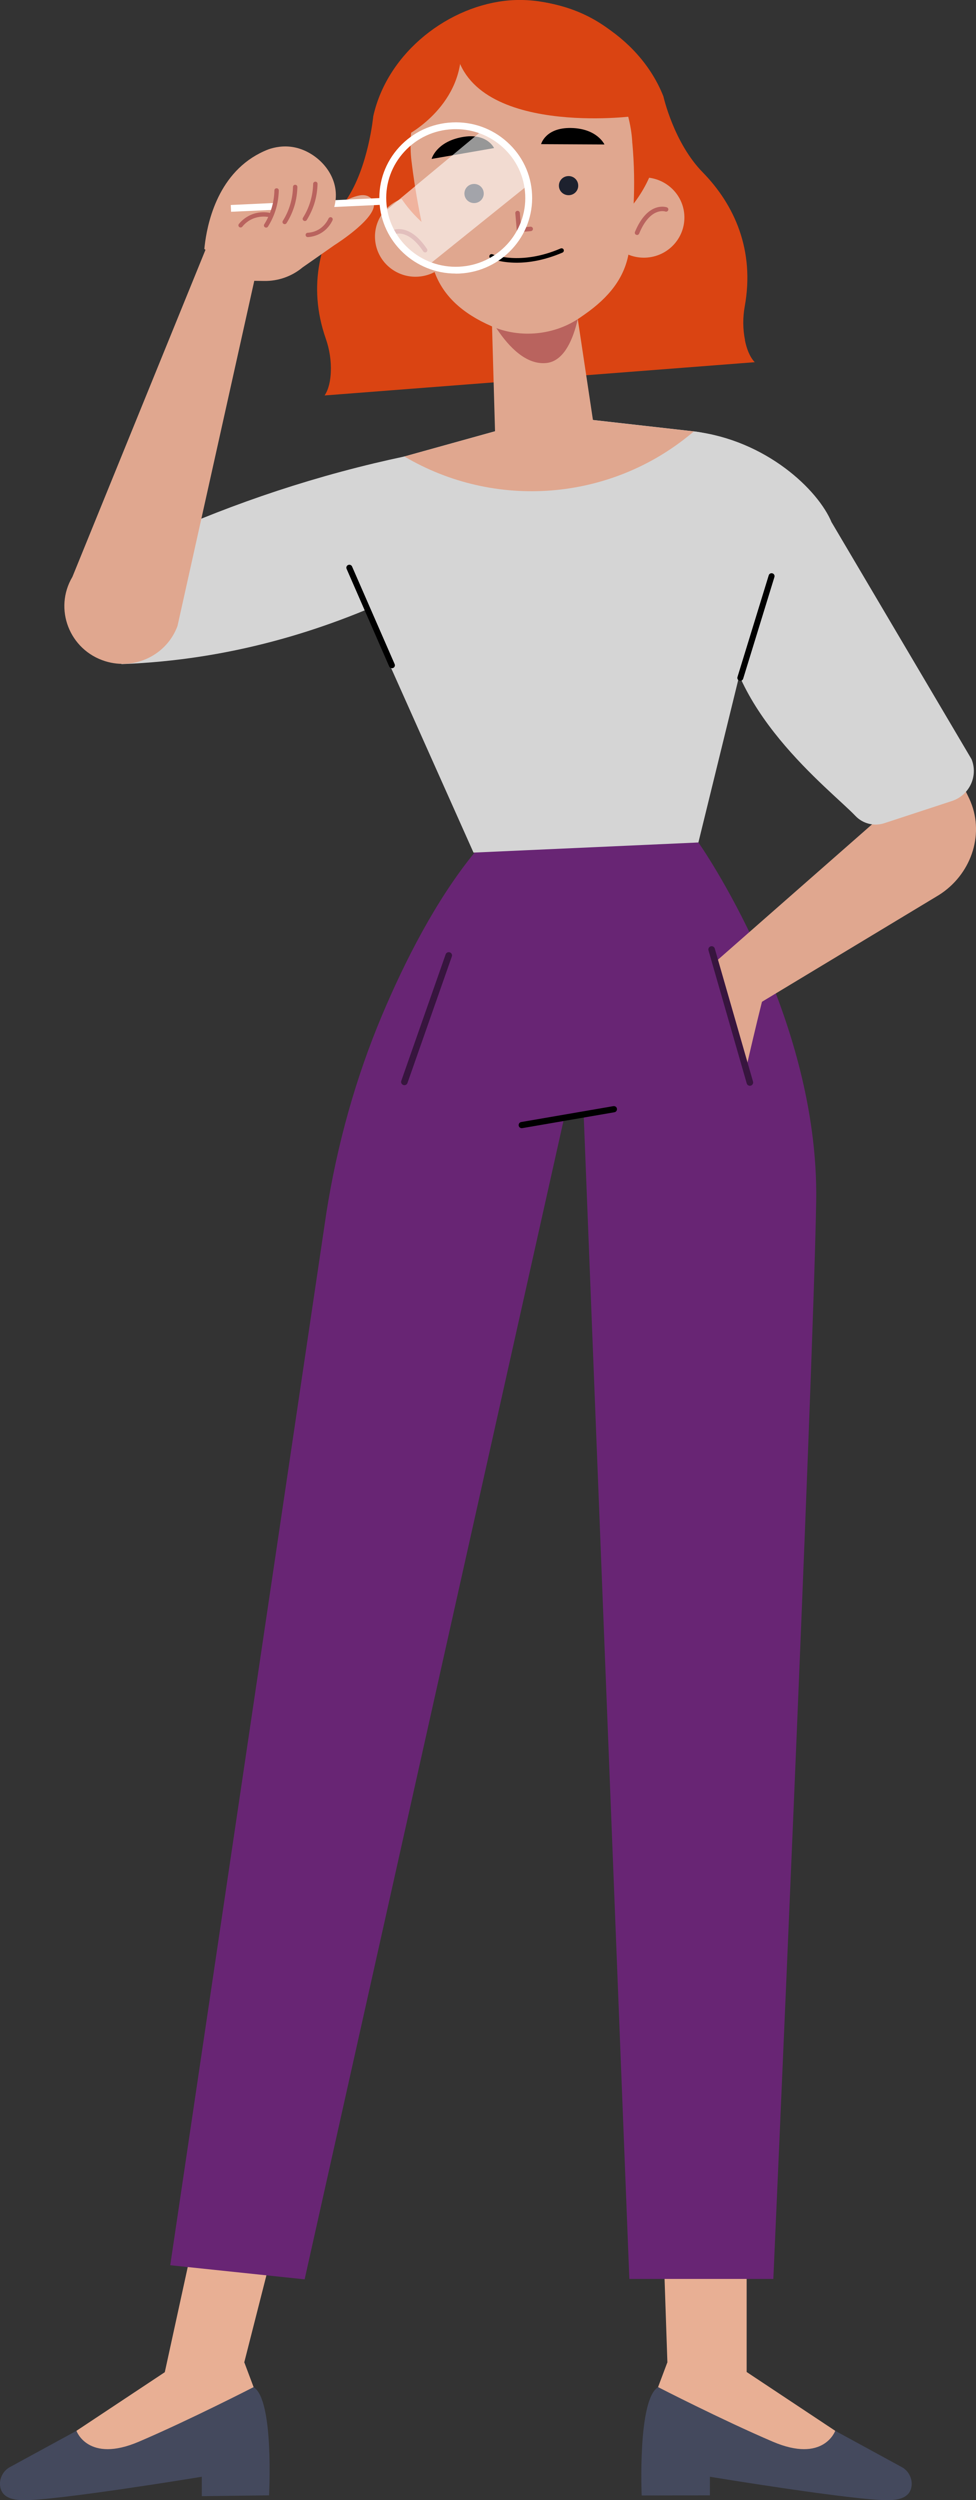 <svg width="164" height="420" viewBox="0 0 164 420" fill="none" xmlns="http://www.w3.org/2000/svg">
<rect x="0" y="0" width="164" height="420" fill="#333333" stroke="none"/>
<g clip-path="url(#clip0_793_13375)">
<path d="M125.186 57.129C124.806 55.259 124.806 53.321 125.14 51.474C126.845 42.068 123.446 34.43 118.066 28.935C113.204 23.964 111.476 16.2 111.476 16.2C107.386 5.814 95.75 -0.718 85.681 0.057C75.612 0.832 65.151 8.642 62.72 19.529C62.72 19.529 61.913 28.068 58.203 33.552C53.918 39.902 51.59 47.871 54.747 56.901C55.369 58.679 55.669 60.594 55.588 62.498C55.531 63.901 55.254 65.371 54.54 66.432L126.822 60.845C125.935 59.91 125.439 58.497 125.163 57.117L125.186 57.129Z" fill="#DA4412"/>
<path d="M140.347 408.349L151.557 414.46C152.744 415.109 153.47 416.591 153.101 417.994C152.813 419.1 151.857 419.955 149.357 420C143.815 420.114 119.287 416.067 119.287 416.067V419.191L107.824 419.214C107.824 419.214 107.11 403.116 110.577 401.018L140.347 408.36V408.349Z" fill="#44495D"/>
<path d="M125.335 398.385L140.346 408.349C140.346 408.349 138.411 413.832 129.851 410.173C121.291 406.513 110.576 401.007 110.576 401.007L112.143 396.834L125.335 398.385Z" fill="#E8AF94"/>
<path d="M112.143 396.834L110.576 350.627L125.461 351.608V403.184L112.143 396.834Z" fill="#E8AF94"/>
<path d="M12.845 408.349L1.635 414.46C0.448 415.11 -0.277 416.592 0.091 417.994C0.379 419.1 1.336 419.955 3.836 420C9.377 420.114 33.905 416.067 33.905 416.067V419.328L45.207 419.191C45.207 419.191 46.083 403.127 42.615 401.018L12.845 408.36V408.349Z" fill="#44495D"/>
<path d="M27.867 398.385L12.844 408.349C12.844 408.349 14.78 413.833 23.34 410.173C31.9 406.513 42.614 401.007 42.614 401.007L41.047 396.834L27.856 398.385H27.867Z" fill="#E8AF94"/>
<path d="M41.048 396.834L52.811 350.627L37.926 351.608L26.44 404.233L41.048 396.834Z" fill="#E8AF94"/>
<path d="M117.364 141.54C117.364 141.54 137.687 170.36 137.145 201.86C136.592 233.372 129.945 382.834 129.945 382.834H105.751L98.089 187.518L94.898 187.325L51.188 382.903L28.607 380.531L54.851 203.673C56.649 192.307 59.725 181.168 64.195 170.554C68.02 161.479 73.262 151.15 79.806 143.147L117.375 141.517L117.364 141.54Z" fill="#682574"/>
<path d="M87.674 189.526C87.421 189.526 87.202 189.343 87.156 189.093C87.109 188.808 87.294 188.534 87.582 188.488L103.054 185.821C103.354 185.775 103.619 185.957 103.665 186.242C103.711 186.527 103.527 186.801 103.239 186.847L87.766 189.514C87.766 189.514 87.709 189.514 87.674 189.514V189.526Z" fill="black"/>
<path d="M67.95 182.297C67.892 182.297 67.835 182.297 67.765 182.263C67.477 182.16 67.328 181.852 67.431 181.567L74.885 160.316C74.989 160.031 75.3 159.883 75.588 159.986C75.876 160.088 76.026 160.396 75.922 160.681L68.468 181.932C68.388 182.16 68.18 182.297 67.95 182.297Z" fill="#37153E"/>
<path d="M92.767 69.784L67.963 76.681C60.808 78.677 55.071 86.19 57.237 93.224L79.564 143.227L117.353 141.528L130.637 87.353C131.777 79.988 124.058 73.307 116.581 72.463L92.756 69.773L92.767 69.784Z" fill="#D5D5D5"/>
<path d="M67.962 76.68L92.767 69.783L116.592 72.474L116.097 72.884C102.502 84.159 83.193 85.687 67.962 76.692V76.68Z" fill="#E0A78F"/>
<path d="M76.589 38.991C77.015 42.696 74.319 46.025 70.587 46.447C66.842 46.869 63.478 44.201 63.052 40.507C62.626 36.802 65.322 33.473 69.054 33.051C72.799 32.629 76.163 35.297 76.589 38.991Z" fill="#E0A78F"/>
<path d="M71.438 42.401C71.311 42.401 71.196 42.344 71.115 42.23C68.408 38.183 66.161 39.391 66.069 39.448C65.885 39.551 65.654 39.494 65.551 39.311C65.447 39.129 65.505 38.901 65.677 38.798C65.793 38.73 68.615 37.145 71.749 41.82C71.864 41.991 71.818 42.23 71.645 42.344C71.576 42.39 71.507 42.412 71.438 42.412V42.401Z" fill="#B9635E"/>
<path d="M101.396 37.109C101.707 40.826 105.013 43.573 108.758 43.265C112.514 42.958 115.29 39.685 114.979 35.98C114.668 32.264 111.361 29.516 107.617 29.824C103.861 30.132 101.085 33.404 101.396 37.109Z" fill="#E0A78F"/>
<path d="M107.053 39.469C107.053 39.469 106.96 39.469 106.903 39.446C106.707 39.366 106.615 39.15 106.695 38.956C108.85 33.769 111.926 34.783 112.053 34.829C112.249 34.897 112.352 35.114 112.283 35.308C112.214 35.502 111.995 35.604 111.799 35.536C111.696 35.502 109.253 34.749 107.398 39.241C107.341 39.389 107.191 39.48 107.041 39.48L107.053 39.469Z" fill="#B9635E"/>
<path d="M89.263 43.374C102.166 42.295 111.8 31.762 110.783 19.848C109.766 7.933 98.481 -0.851 85.579 0.228C72.677 1.307 63.042 11.84 64.059 23.755C65.077 35.669 76.361 44.453 89.263 43.374Z" fill="#DA4412"/>
<path d="M96.694 51.005C96.694 51.005 93.987 53.924 91.36 54.802C88.733 55.68 85.957 53.89 85.922 53.867C85.888 53.844 82.593 51.803 82.593 51.803L83.226 74.023L83.606 74.365C88.572 78.823 95.127 78.344 99.309 73.214L99.92 72.462L96.694 51.005Z" fill="#E0A78F"/>
<path d="M80.23 49.058C80.23 49.058 85.103 61.667 91.808 60.983C97.327 60.413 97.834 48.237 97.834 48.237L80.23 49.058Z" fill="#B9635E"/>
<path d="M106.255 24.043C106.912 31.305 106.382 37.678 105.691 42.227C105.011 46.685 102.28 49.991 98.237 52.818L97.499 53.331C93.225 56.318 87.407 56.9 82.603 54.802C77.764 52.693 74.227 49.649 72.81 45.066C70.229 36.721 69.181 27.327 69.181 27.327C69.181 27.327 65.955 7.797 85.978 6.384C106.002 4.97 106.244 24.043 106.244 24.043H106.255Z" fill="#E0A78F"/>
<path d="M87.212 39.001C87.119 39.001 87.039 38.967 86.969 38.91C86.889 38.841 86.843 38.75 86.831 38.659L86.589 35.82C86.566 35.615 86.728 35.432 86.935 35.41C87.131 35.398 87.327 35.547 87.35 35.752L87.557 38.214L89.135 38.078C89.343 38.066 89.527 38.214 89.55 38.419C89.573 38.625 89.412 38.807 89.205 38.83L87.246 38.989C87.246 38.989 87.223 38.989 87.212 38.989V39.001Z" fill="#B9635E"/>
<path d="M72.523 26.699L83.019 24.875C83.019 24.875 81.844 22.242 77.604 23.04C73.272 23.86 72.523 26.699 72.523 26.699Z" fill="black"/>
<path d="M101.579 24.272L90.922 24.215C90.922 24.215 91.636 21.422 95.945 21.501C100.358 21.581 101.567 24.272 101.567 24.272H101.579Z" fill="black"/>
<path d="M81.279 32.378C81.36 33.267 80.691 34.042 79.793 34.111C78.894 34.179 78.111 33.529 78.042 32.64C77.972 31.751 78.629 30.975 79.528 30.907C80.426 30.827 81.21 31.488 81.279 32.378Z" fill="#1D212E"/>
<path d="M97.155 31.054C97.236 31.944 96.567 32.719 95.669 32.787C94.77 32.856 93.987 32.206 93.918 31.317C93.849 30.427 94.505 29.652 95.404 29.584C96.302 29.504 97.086 30.165 97.155 31.054Z" fill="#1D212E"/>
<path d="M86.809 44.132C84.147 44.132 82.569 43.46 82.454 43.414C82.258 43.334 82.177 43.106 82.258 42.913C82.339 42.719 82.569 42.639 82.765 42.719C82.811 42.742 87.419 44.657 94.205 41.738C94.401 41.658 94.62 41.738 94.712 41.932C94.793 42.126 94.712 42.343 94.516 42.434C91.452 43.745 88.837 44.132 86.832 44.132H86.809Z" fill="black"/>
<path d="M105.876 19.576C105.876 19.576 76.532 23.121 76.325 5.94C76.325 5.94 101.36 -3.397 105.876 19.576Z" fill="#DA4412"/>
<path d="M68.364 22.721C68.364 22.721 78.341 17.579 77.443 7.091C77.443 7.091 66.947 9.189 68.364 22.721Z" fill="#DA4412"/>
<path d="M67.963 76.68C66.292 77.033 64.599 77.421 62.905 77.82C47.847 81.422 34.252 86.496 22.121 92.299C21.821 92.458 20.082 93.462 19.529 95.65C19.183 97.019 19.379 98.523 20.209 99.812L24.955 107.439C23.434 108.818 21.902 110.186 20.381 111.566C21.579 111.52 22.801 111.463 24.022 111.372C41.43 110.186 57.018 105.102 70.555 98.296C74.691 96.665 78.827 95.035 82.951 93.405C77.963 87.83 72.963 82.255 67.974 76.668L67.963 76.68Z" fill="#D5D5D5"/>
<path d="M65.854 112.249C65.658 112.249 65.474 112.135 65.393 111.952L58.239 95.558C58.135 95.307 58.239 95.022 58.504 94.908C58.757 94.806 59.045 94.908 59.16 95.171L66.315 111.565C66.419 111.816 66.315 112.101 66.05 112.215C65.981 112.237 65.923 112.26 65.854 112.26V112.249Z" fill="black"/>
<path d="M43.112 45.442L35.289 40.095L12.167 96.905C8.976 102.286 11.672 109.206 17.686 111.076C22.686 112.626 28.043 110.015 29.828 105.147L43.112 45.442Z" fill="#E0A78F"/>
<path d="M41.188 47.153L44.403 47.199C46.753 47.233 49.046 46.423 50.843 44.919C52.606 43.687 54.38 42.456 56.143 41.213C56.788 40.803 63.666 36.379 62.767 33.917C62.606 33.461 62.203 33.176 62.064 33.085C60.532 32.093 58.067 33.734 55.175 35.114C53.447 35.946 50.901 36.995 47.548 37.816C45.428 40.928 43.308 44.029 41.188 47.142V47.153Z" fill="#E0A78F"/>
<path d="M34.334 41.828C34.587 39.24 35.728 30.781 42.387 26.471C43.17 25.97 44.081 25.48 45.129 25.081C47.491 26.677 49.864 28.273 52.226 29.857L51.293 37.462L41.189 47.141L34.334 41.817V41.828Z" fill="#E0A78F"/>
<g opacity="0.59">
<path d="M88.32 31.408L71.914 44.599C71.914 44.599 64.518 41.201 65.036 35.205L81.027 21.923C81.027 21.923 88.481 24.967 88.332 31.408H88.32Z" fill="white"/>
</g>
<path d="M76.57 45.955C69.772 45.955 64.081 40.642 63.758 33.848C63.597 30.462 64.784 27.212 67.088 24.704C69.392 22.196 72.549 20.726 75.982 20.566C79.404 20.406 82.687 21.569 85.222 23.861C87.757 26.141 89.243 29.265 89.404 32.662C89.738 39.662 84.254 45.613 77.192 45.955C76.984 45.955 76.777 45.967 76.581 45.967L76.57 45.955ZM76.593 21.695C76.408 21.695 76.213 21.695 76.028 21.706C72.906 21.854 70.037 23.188 67.941 25.48C65.844 27.76 64.761 30.724 64.91 33.802C65.21 40.164 70.671 45.111 77.134 44.804C83.574 44.507 88.563 39.081 88.252 32.708C88.102 29.618 86.754 26.779 84.438 24.704C82.272 22.755 79.496 21.695 76.593 21.695Z" fill="white"/>
<path d="M64.29 33.251L38.777 34.437L38.831 35.576L64.345 34.39L64.29 33.251Z" fill="white"/>
<path d="M45.129 25.08C46.028 24.772 47.664 24.361 49.576 24.772C53.136 25.536 56.604 28.933 56.431 33.094C56.258 37.233 52.514 40.938 49.184 40.71C47.779 40.619 45.913 39.832 45.348 38.361C44.68 36.629 46.35 35.306 46.88 32.695C47.214 31.065 47.18 28.557 45.129 25.068V25.08Z" fill="#E0A78F"/>
<path d="M40.428 38.215C40.347 38.215 40.266 38.193 40.197 38.136C40.036 38.01 40.013 37.782 40.14 37.623C40.67 36.973 41.338 36.46 42.098 36.118C43.319 35.57 44.46 35.605 45.197 35.73C45.393 35.764 45.532 35.958 45.497 36.152C45.462 36.346 45.267 36.482 45.071 36.448C44.552 36.357 43.504 36.289 42.398 36.779C41.753 37.064 41.165 37.52 40.716 38.078C40.647 38.17 40.531 38.215 40.428 38.215Z" fill="#B9635E"/>
<path d="M51.72 39.832C51.524 39.832 51.362 39.684 51.351 39.49C51.339 39.285 51.489 39.114 51.697 39.102C52.284 39.068 52.849 38.92 53.356 38.658C54.439 38.099 54.98 37.187 55.211 36.697C55.291 36.514 55.522 36.434 55.694 36.514C55.879 36.594 55.959 36.811 55.879 36.993C55.614 37.575 54.968 38.635 53.69 39.296C53.079 39.604 52.422 39.786 51.731 39.832C51.731 39.832 51.72 39.832 51.708 39.832H51.72Z" fill="#B9635E"/>
<path d="M44.715 38.238C44.646 38.238 44.577 38.215 44.519 38.181C44.346 38.078 44.289 37.85 44.404 37.679C44.968 36.79 45.395 35.821 45.683 34.806C45.948 33.883 46.086 32.937 46.109 31.979C46.109 31.774 46.27 31.626 46.489 31.626C46.697 31.626 46.858 31.797 46.846 32.002C46.823 33.017 46.673 34.031 46.397 35.012C46.086 36.095 45.625 37.121 45.026 38.067C44.957 38.181 44.83 38.238 44.715 38.238Z" fill="#B9635E"/>
<path d="M47.837 37.656C47.768 37.656 47.699 37.633 47.642 37.599C47.469 37.496 47.411 37.268 47.526 37.097C48.091 36.208 48.517 35.239 48.805 34.224C49.07 33.3 49.208 32.354 49.231 31.397C49.231 31.191 49.416 31.02 49.611 31.043C49.819 31.043 49.98 31.214 49.969 31.419C49.946 32.434 49.796 33.449 49.519 34.429C49.208 35.512 48.748 36.538 48.148 37.485C48.079 37.599 47.953 37.656 47.837 37.656Z" fill="#B9635E"/>
<path d="M51.224 37.131C51.155 37.131 51.086 37.108 51.029 37.074C50.856 36.971 50.798 36.743 50.913 36.572C51.478 35.683 51.904 34.714 52.192 33.699C52.457 32.776 52.596 31.829 52.618 30.872C52.618 30.666 52.814 30.518 52.999 30.518C53.206 30.518 53.367 30.689 53.356 30.894C53.333 31.909 53.183 32.924 52.907 33.904C52.596 34.987 52.135 36.013 51.547 36.96C51.478 37.074 51.351 37.131 51.236 37.131H51.224Z" fill="#B9635E"/>
<path d="M148.459 136.787L120.221 161.583L125.163 170.02L157.768 150.354C163.044 147.025 165.452 140.435 163.102 134.701C162.987 134.416 162.86 134.142 162.722 133.857L158.943 126.059L148.459 136.776V136.787Z" fill="#E0A78F"/>
<path d="M139.76 87.774L163.251 127.54C164.403 130.39 162.882 133.605 159.945 134.563L148.62 138.279C146.891 138.849 144.99 138.382 143.746 137.071C139.576 132.681 121.269 118.864 121.845 101.979L115.336 90.442L116.591 72.475C128.734 73.922 137.502 82.302 139.748 87.774H139.76Z" fill="#D5D5D5"/>
<path d="M124.403 114.372C124.403 114.372 124.311 114.372 124.253 114.349C123.988 114.269 123.838 113.996 123.919 113.734L129.172 96.644C129.253 96.382 129.529 96.234 129.794 96.313C130.059 96.393 130.209 96.667 130.129 96.929L124.875 114.019C124.806 114.235 124.61 114.372 124.403 114.372Z" fill="black"/>
<path d="M129.656 162.802C129.034 163.349 125.347 179.584 125.347 179.584L120.22 161.594L129.656 162.802Z" fill="#E0A78F"/>
<path d="M126.005 182.4C125.763 182.4 125.544 182.24 125.475 182.001L119.046 159.644C118.966 159.359 119.139 159.051 119.427 158.971C119.715 158.892 120.026 159.051 120.106 159.348L126.535 181.704C126.616 181.989 126.443 182.297 126.155 182.377C126.109 182.388 126.051 182.4 126.005 182.4Z" fill="#37153E"/>
</g>
<defs>
<clipPath id="clip0_793_13375">
<rect width="164" height="420" fill="white"/>
</clipPath>
</defs>
</svg>
